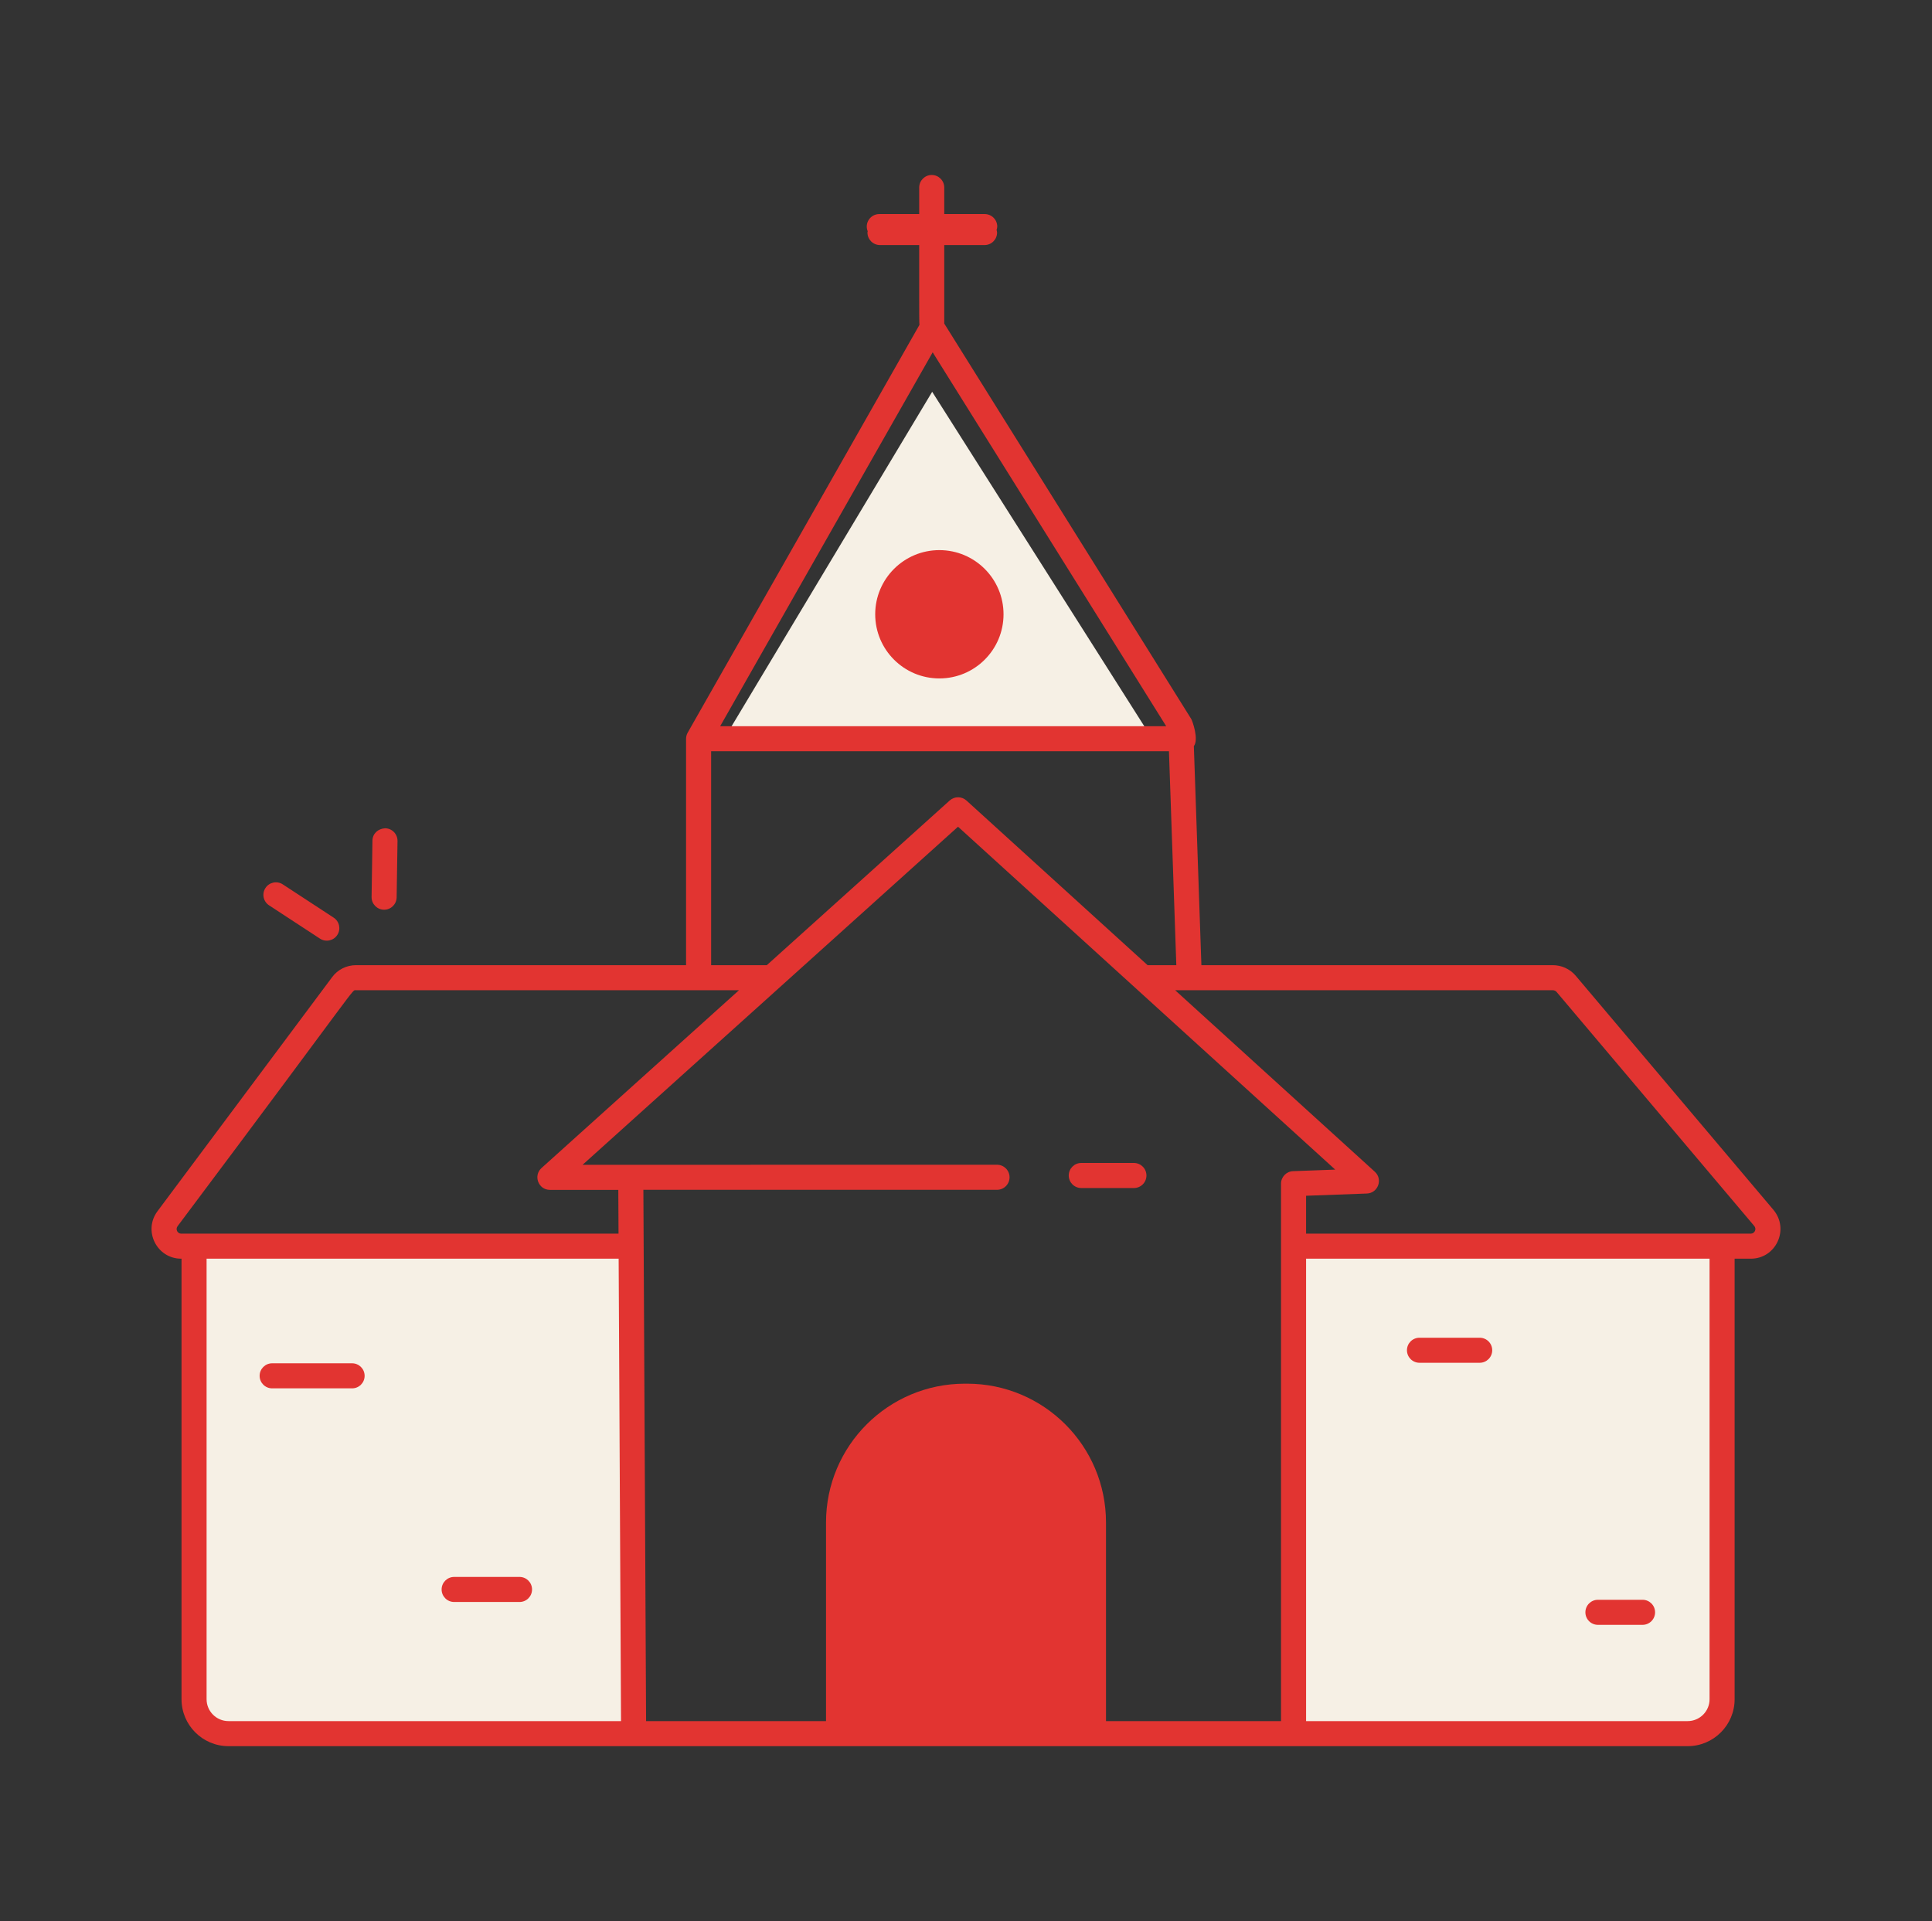 <svg width="181" height="180" viewBox="0 0 181 180" fill="none" xmlns="http://www.w3.org/2000/svg">
<rect x="0" y="0" width="181" height="180" fill="#333333" stroke="none"/>
<path d="M59.126 116.758L59.36 162.431H21.404C19.619 162.431 18.179 160.991 18.179 159.207V116.758H59.126Z" fill="#F6F0E5"/>
<path d="M161.334 116.758V159.207C161.334 160.991 159.894 162.431 158.11 162.431H121.187V116.758H161.334Z" fill="#F6F0E5"/>
<path d="M68.008 68.93L87.331 36.708L107.765 68.93H68.008Z" fill="#F6F0E5"/>
<path d="M166.145 113.356L147.601 91.398C147.066 90.783 146.292 90.431 145.479 90.431H112.553L111.846 69.909C112.328 69.271 111.715 67.546 111.601 67.364L88.463 30.315V22.961H92.239C92.887 22.961 93.412 22.435 93.412 21.787C93.412 21.701 93.381 21.625 93.364 21.545C93.393 21.443 93.427 21.342 93.427 21.23C93.427 20.582 92.901 20.057 92.253 20.057H88.463V17.569C88.463 16.921 87.937 16.395 87.289 16.395C86.641 16.395 86.115 16.921 86.115 17.569V20.057H82.376C81.562 20.057 80.97 20.879 81.292 21.672C81.287 21.711 81.268 21.746 81.268 21.787C81.268 22.435 81.794 22.961 82.442 22.961H86.115C86.124 26.53 86.097 30.032 86.138 30.44L64.428 68.643C64.328 68.819 64.275 69.019 64.275 69.223V90.431H33.347C32.464 90.431 31.63 90.851 31.122 91.545L14.745 113.496C13.389 115.34 14.706 117.932 16.974 117.932H17.006V159.207C17.006 161.632 18.979 163.605 21.404 163.605H158.11C160.535 163.605 162.508 161.632 162.508 159.207V117.932H164.026C166.384 117.932 167.664 115.175 166.145 113.356ZM87.378 33.01L109.255 68.04H67.471L87.378 33.01ZM66.623 70.388H109.514L110.204 90.431H107.513L90.546 75.007C90.102 74.6 89.419 74.599 88.971 75.003L71.839 90.431H66.623V70.388ZM120.013 110.904V161.257H103.616V142.652C103.616 135.467 97.792 129.643 90.607 129.643H90.395C83.21 129.643 77.386 135.467 77.386 142.652V161.257H60.529C60.472 150.092 60.338 123.931 60.275 111.478H93.407C94.055 111.478 94.581 110.952 94.581 110.304C94.581 109.656 94.055 109.13 93.407 109.13C93.232 109.13 54.4 109.136 54.578 109.136C97.95 70.077 32.507 129.027 89.753 77.458C99.697 86.499 106.89 93.038 125.091 109.586L121.144 109.731C120.513 109.754 120.013 110.273 120.013 110.904ZM16.632 114.894C34.053 91.66 32.934 92.779 33.347 92.779H69.232C67.638 94.214 75.319 87.297 50.733 109.437C49.939 110.153 50.439 111.484 51.519 111.484H57.926L57.947 115.585C46.959 115.585 26.411 115.585 16.974 115.585C16.617 115.585 16.427 115.172 16.632 114.894ZM21.404 161.257C20.274 161.257 19.354 160.337 19.354 159.207V117.932H57.958L58.181 161.257H21.404ZM160.161 159.207C160.161 160.337 159.24 161.257 158.11 161.257H122.361V117.932H160.161V159.207ZM164.026 115.585C150.111 115.585 136.255 115.585 122.361 115.585V112.036L128.054 111.827C129.106 111.786 129.576 110.489 128.801 109.785C128.801 109.785 128.801 109.785 128.801 109.785C104.5 87.692 113.448 95.827 110.096 92.779H145.479C145.611 92.779 145.743 92.839 145.818 92.926L164.347 114.866C164.589 115.156 164.388 115.585 164.026 115.585Z" fill="#E23431"/>
<path d="M106.231 108.963H101.299C100.651 108.963 100.125 109.489 100.125 110.137C100.125 110.785 100.651 111.311 101.299 111.311H106.231C106.879 111.311 107.405 110.785 107.405 110.137C107.405 109.489 106.879 108.963 106.231 108.963Z" fill="#E23431"/>
<path d="M32.986 127.733H25.497C24.849 127.733 24.323 128.259 24.323 128.907C24.323 129.555 24.849 130.081 25.497 130.081H32.986C33.635 130.081 34.16 129.555 34.16 128.907C34.16 128.259 33.635 127.733 32.986 127.733Z" fill="#E23431"/>
<path d="M48.672 147.749H42.547C41.899 147.749 41.373 148.275 41.373 148.923C41.373 149.571 41.899 150.097 42.547 150.097H48.672C49.32 150.097 49.845 149.571 49.845 148.923C49.845 148.275 49.32 147.749 48.672 147.749Z" fill="#E23431"/>
<path d="M132.985 127.684H138.625C139.273 127.684 139.799 127.159 139.799 126.511C139.799 125.862 139.273 125.337 138.625 125.337H132.985C132.337 125.337 131.811 125.862 131.811 126.511C131.811 127.159 132.337 127.684 132.985 127.684Z" fill="#E23431"/>
<path d="M149.702 152.238H153.883C154.531 152.238 155.057 151.712 155.057 151.064C155.057 150.416 154.531 149.89 153.883 149.89H149.702C149.053 149.89 148.528 150.416 148.528 151.064C148.528 151.712 149.053 152.238 149.702 152.238Z" fill="#E23431"/>
<path d="M88.005 63.565C91.325 63.565 94.016 60.874 94.016 57.554C94.016 54.234 91.325 51.543 88.005 51.543C84.685 51.543 81.994 54.234 81.994 57.554C81.994 60.874 84.685 63.565 88.005 63.565Z" fill="#E23431"/>
<path d="M25.209 84.825L29.974 87.943C30.522 88.3 31.247 88.142 31.599 87.603C31.954 87.061 31.802 86.333 31.259 85.978L26.494 82.861C25.952 82.506 25.223 82.658 24.869 83.2C24.514 83.743 24.666 84.471 25.209 84.825Z" fill="#E23431"/>
<path d="M35.969 85.235H35.987C36.627 85.235 37.15 84.721 37.16 84.078L37.241 78.797C37.251 78.148 36.734 77.615 36.085 77.605C35.399 77.643 34.903 78.113 34.893 78.761L34.812 84.043C34.803 84.691 35.32 85.225 35.969 85.235Z" fill="#E23431"/>
</svg>
